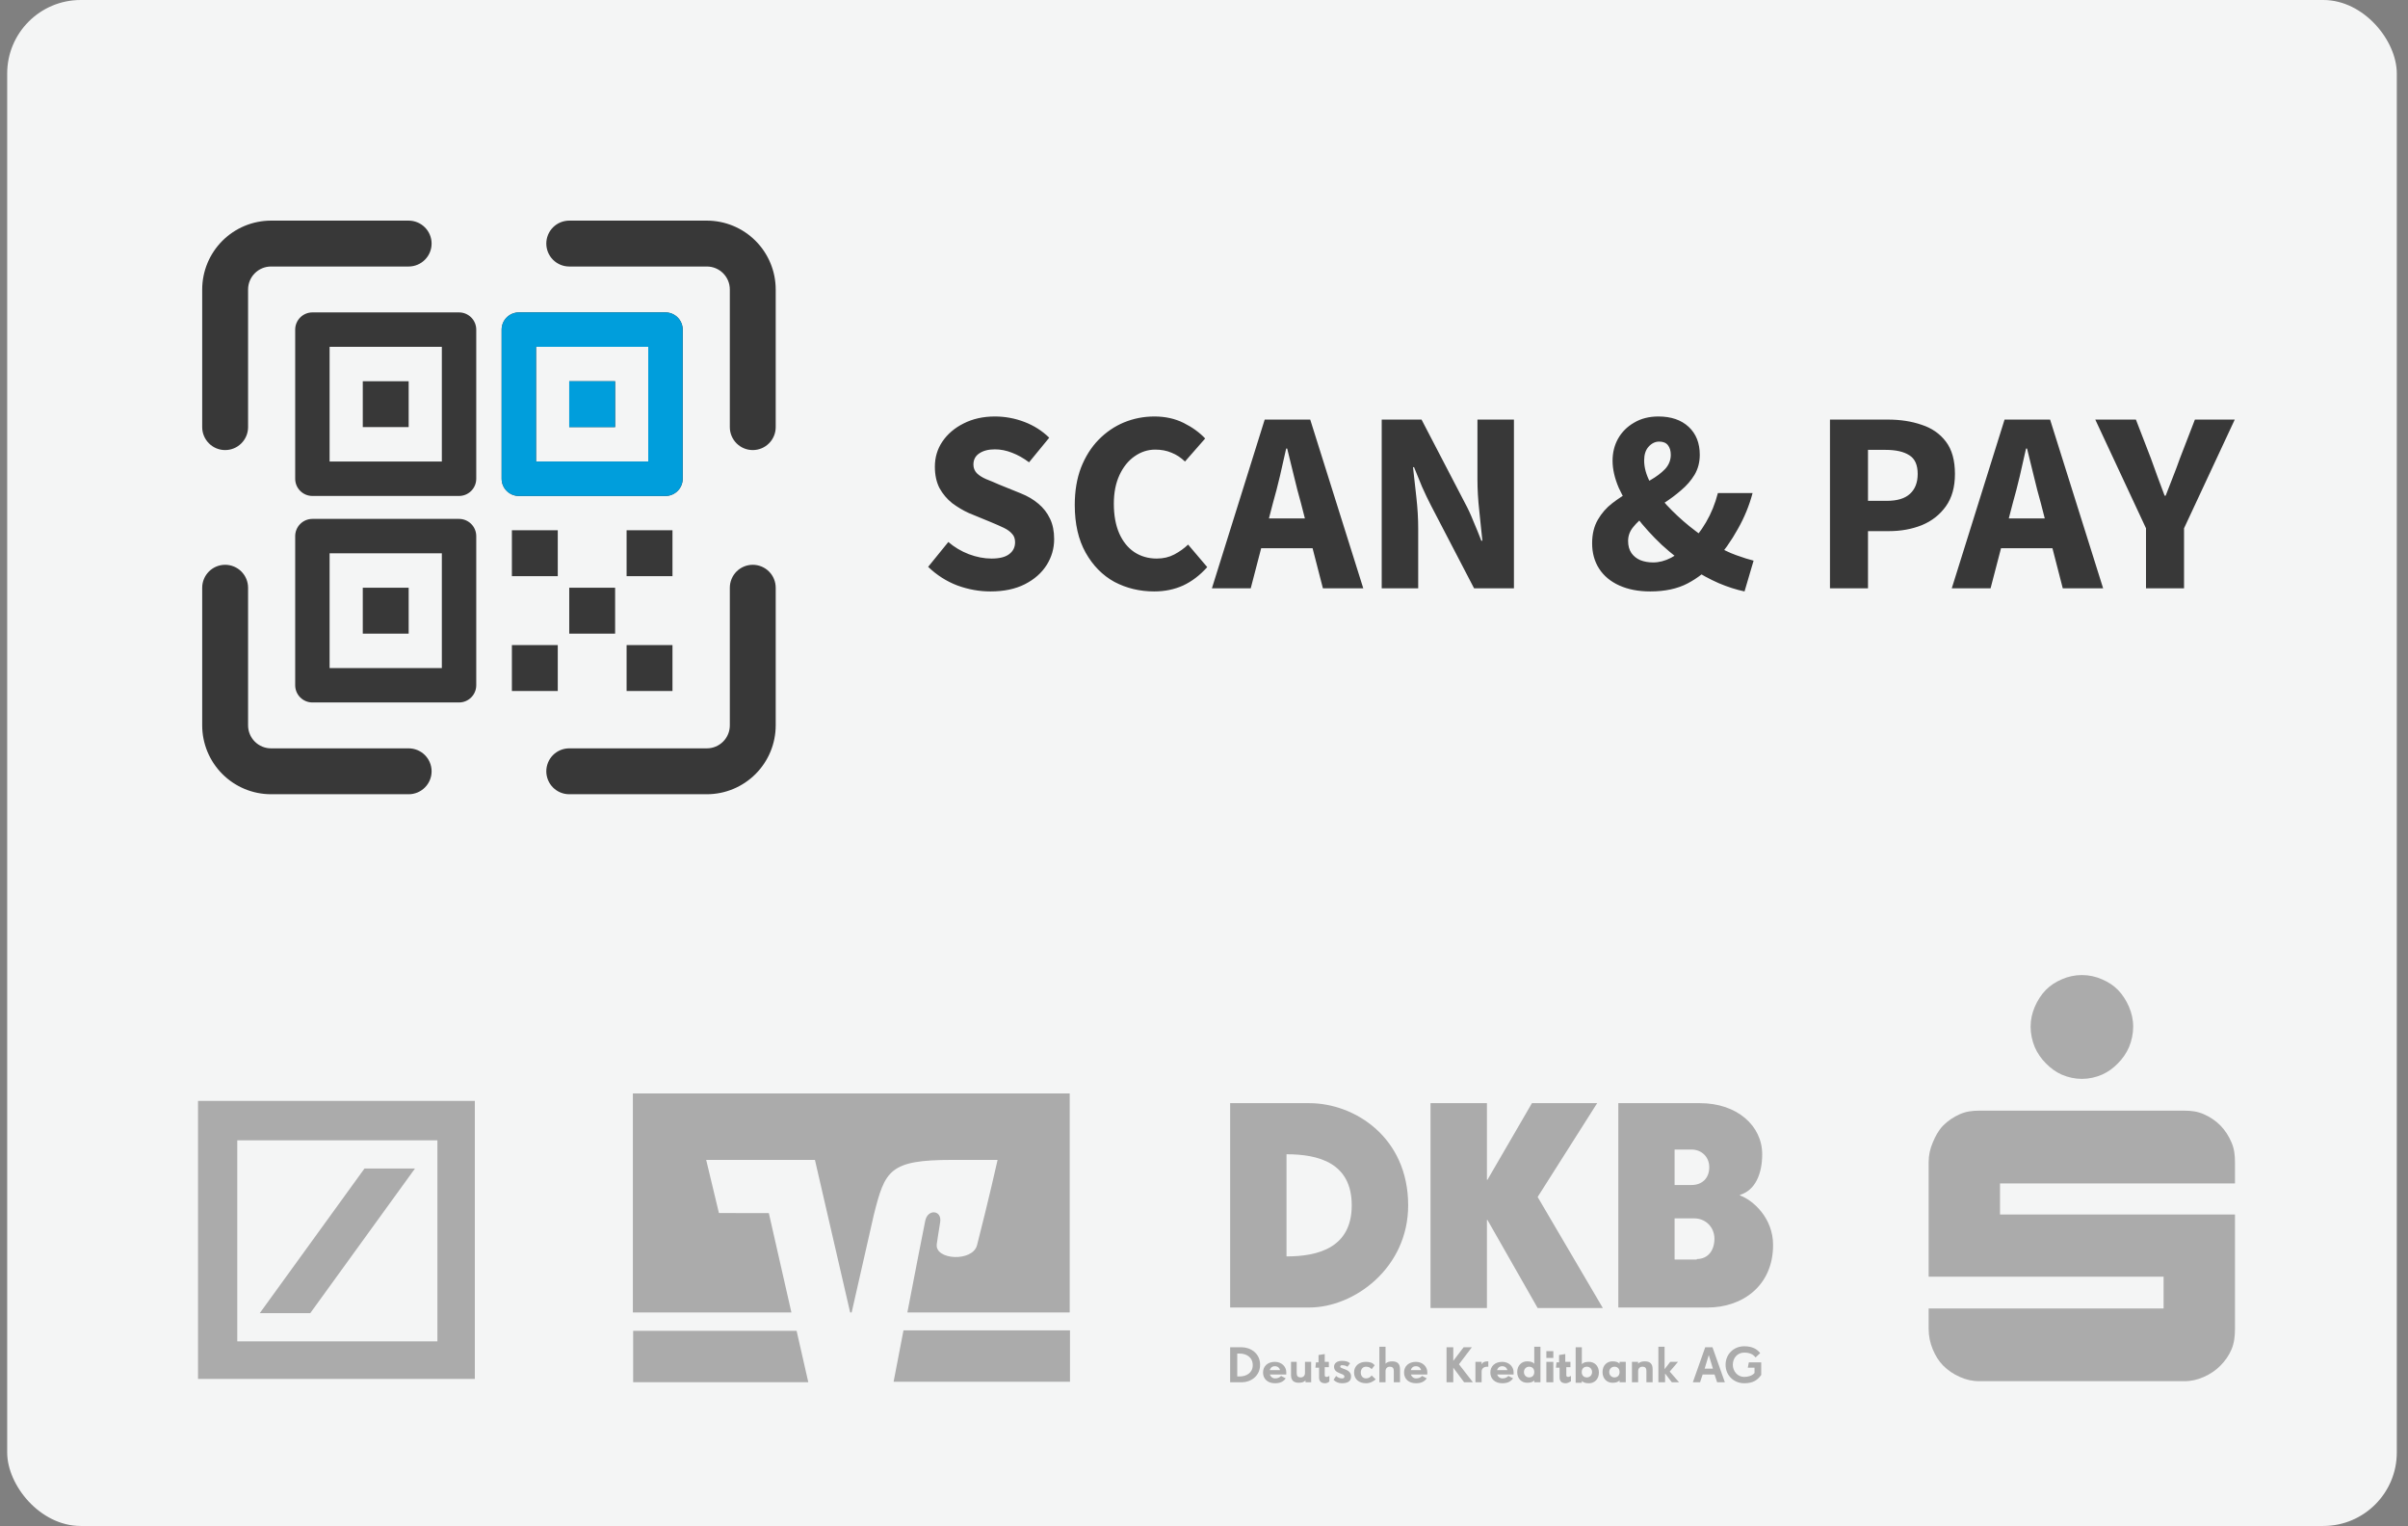 <svg width="131" height="83" viewBox="0 0 131 83" fill="none" xmlns="http://www.w3.org/2000/svg">
<rect x="0" y="0" width="131" height="83" fill="#808080" stroke="none"/>
<rect x="0.391" width="130" height="83" rx="4" fill="#F4F5F5"/>
<path d="M24.973 16.992H16.995C16.747 16.992 16.509 17.091 16.334 17.266C16.158 17.442 16.059 17.68 16.059 17.928V26.04C16.059 26.288 16.158 26.526 16.334 26.702C16.509 26.877 16.747 26.976 16.995 26.976H24.973C25.221 26.976 25.459 26.877 25.634 26.702C25.81 26.526 25.909 26.288 25.909 26.04V17.928C25.909 17.68 25.81 17.442 25.634 17.266C25.459 17.091 25.221 16.992 24.973 16.992ZM24.037 25.104H17.931V18.864H24.037V25.104ZM22.232 20.736H19.736V23.232H22.232V20.736ZM12.248 24.48C12.579 24.48 12.896 24.349 13.13 24.114C13.364 23.88 13.496 23.563 13.496 23.232V15.744C13.496 15.413 13.628 15.096 13.862 14.862C14.096 14.628 14.413 14.496 14.744 14.496H22.232C22.563 14.496 22.88 14.364 23.114 14.13C23.349 13.896 23.48 13.579 23.48 13.248C23.48 12.917 23.349 12.6 23.114 12.366C22.88 12.132 22.563 12 22.232 12H14.744C13.751 12.001 12.8 12.396 12.098 13.098C11.396 13.8 11.001 14.751 11 15.744V23.232C11 23.563 11.132 23.88 11.366 24.114C11.6 24.349 11.917 24.48 12.248 24.48ZM24.973 28.224H16.995C16.747 28.224 16.509 28.323 16.334 28.498C16.158 28.674 16.059 28.912 16.059 29.16V37.272C16.059 37.52 16.158 37.758 16.334 37.934C16.509 38.109 16.747 38.208 16.995 38.208H24.973C25.221 38.208 25.459 38.109 25.634 37.934C25.81 37.758 25.909 37.52 25.909 37.272V29.16C25.909 28.912 25.81 28.674 25.634 28.498C25.459 28.323 25.221 28.224 24.973 28.224ZM24.037 36.336H17.931V30.096H24.037V36.336ZM22.232 31.968H19.736V34.464H22.232V31.968ZM22.232 40.704H14.744C14.413 40.704 14.096 40.572 13.862 40.338C13.628 40.104 13.496 39.787 13.496 39.456V31.968C13.496 31.637 13.364 31.32 13.13 31.085C12.896 30.852 12.579 30.72 12.248 30.72C11.917 30.72 11.6 30.852 11.366 31.085C11.132 31.32 11 31.637 11 31.968V39.456C11.001 40.449 11.396 41.4 12.098 42.102C12.8 42.804 13.751 43.199 14.744 43.2H22.232C22.563 43.2 22.88 43.069 23.114 42.834C23.349 42.6 23.48 42.283 23.48 41.952C23.48 41.621 23.349 41.304 23.114 41.069C22.88 40.836 22.563 40.704 22.232 40.704ZM40.952 30.72C40.621 30.72 40.304 30.852 40.069 31.085C39.836 31.32 39.704 31.637 39.704 31.968V39.456C39.704 39.787 39.572 40.104 39.338 40.338C39.104 40.572 38.787 40.704 38.456 40.704H30.968C30.637 40.704 30.32 40.836 30.085 41.069C29.852 41.304 29.72 41.621 29.72 41.952C29.72 42.283 29.852 42.6 30.085 42.834C30.32 43.069 30.637 43.2 30.968 43.2H38.456C39.449 43.199 40.4 42.804 41.102 42.102C41.804 41.4 42.199 40.449 42.2 39.456V31.968C42.2 31.637 42.069 31.32 41.834 31.085C41.6 30.852 41.283 30.72 40.952 30.72ZM30.344 35.088H27.848V37.584H30.344V35.088ZM27.848 31.337H30.344V28.84H27.848V31.337ZM38.456 12H30.968C30.637 12 30.32 12.132 30.085 12.366C29.852 12.6 29.72 12.917 29.72 13.248C29.72 13.579 29.852 13.896 30.085 14.13C30.32 14.364 30.637 14.496 30.968 14.496H38.456C38.787 14.496 39.104 14.628 39.338 14.862C39.572 15.096 39.704 15.413 39.704 15.744V23.232C39.704 23.563 39.836 23.88 40.069 24.114C40.304 24.349 40.621 24.48 40.952 24.48C41.283 24.48 41.6 24.349 41.834 24.114C42.069 23.88 42.2 23.563 42.2 23.232V15.744C42.199 14.751 41.804 13.8 41.102 13.098C40.4 12.396 39.449 12.001 38.456 12ZM30.968 23.232H33.464V20.736H30.968V23.232ZM33.464 34.464V31.968H30.968V34.464H33.464ZM36.205 26.976C36.453 26.976 36.691 26.877 36.866 26.702C37.042 26.526 37.141 26.288 37.141 26.04V17.928C37.141 17.68 37.042 17.442 36.866 17.266C36.691 17.091 36.453 16.992 36.205 16.992H28.227C27.979 16.992 27.741 17.091 27.566 17.266C27.39 17.442 27.291 17.68 27.291 17.928V26.04C27.291 26.288 27.39 26.526 27.566 26.702C27.741 26.877 27.979 26.976 28.227 26.976H36.205ZM29.163 18.864H35.269V25.104H29.163V18.864ZM36.584 28.84H34.088V31.337H36.584V28.84ZM34.088 37.584H36.584V35.088H34.088V37.584Z" fill="#383838"/>
<path d="M30.966 23.232H33.462V20.736H30.966V23.232ZM36.202 26.976C36.45 26.976 36.689 26.878 36.864 26.702C37.04 26.526 37.138 26.288 37.138 26.04V17.928C37.138 17.68 37.04 17.442 36.864 17.266C36.689 17.091 36.45 16.992 36.202 16.992H28.225C27.977 16.992 27.739 17.091 27.563 17.266C27.388 17.442 27.289 17.68 27.289 17.928V26.04C27.289 26.288 27.388 26.526 27.563 26.702C27.739 26.878 27.977 26.976 28.225 26.976H36.202ZM29.161 18.864H35.266V25.104H29.161V18.864Z" fill="#009EDC"/>
<path d="M53.885 32.169C53.275 32.169 52.675 32.061 52.083 31.845C51.492 31.62 50.962 31.282 50.493 30.832L51.591 29.48C51.919 29.762 52.29 29.982 52.703 30.142C53.125 30.301 53.538 30.381 53.941 30.381C54.373 30.381 54.692 30.301 54.899 30.142C55.114 29.982 55.222 29.767 55.222 29.494C55.222 29.297 55.166 29.142 55.053 29.03C54.95 28.908 54.8 28.8 54.603 28.706C54.406 28.612 54.171 28.509 53.899 28.396L52.703 27.904C52.393 27.763 52.093 27.585 51.802 27.369C51.52 27.144 51.29 26.872 51.112 26.552C50.943 26.224 50.859 25.834 50.859 25.384C50.859 24.877 50.995 24.422 51.267 24.019C51.548 23.606 51.933 23.277 52.421 23.033C52.919 22.78 53.486 22.653 54.124 22.653C54.678 22.653 55.213 22.752 55.729 22.949C56.245 23.146 56.696 23.432 57.08 23.808L55.983 25.145C55.682 24.92 55.373 24.746 55.053 24.624C54.744 24.502 54.434 24.441 54.124 24.441C53.768 24.441 53.482 24.516 53.266 24.666C53.059 24.807 52.956 25.009 52.956 25.271C52.956 25.45 53.017 25.605 53.139 25.736C53.261 25.858 53.43 25.966 53.646 26.06C53.862 26.144 54.096 26.243 54.35 26.355L55.532 26.834C55.907 26.984 56.227 27.172 56.489 27.397C56.761 27.622 56.972 27.894 57.123 28.213C57.273 28.523 57.348 28.894 57.348 29.326C57.348 29.832 57.212 30.301 56.94 30.733C56.667 31.165 56.273 31.512 55.757 31.775C55.241 32.038 54.617 32.169 53.885 32.169ZM62.791 32.169C62.002 32.169 61.28 31.995 60.623 31.648C59.975 31.291 59.455 30.761 59.06 30.058C58.666 29.354 58.469 28.49 58.469 27.467C58.469 26.707 58.582 26.032 58.807 25.44C59.042 24.84 59.361 24.333 59.764 23.92C60.168 23.507 60.628 23.193 61.144 22.977C61.669 22.761 62.223 22.653 62.805 22.653C63.396 22.653 63.926 22.771 64.395 23.005C64.865 23.24 65.254 23.521 65.564 23.85L64.466 25.103C64.241 24.887 63.997 24.727 63.734 24.624C63.471 24.511 63.175 24.455 62.847 24.455C62.444 24.455 62.068 24.577 61.721 24.821C61.383 25.056 61.111 25.393 60.904 25.834C60.698 26.276 60.595 26.796 60.595 27.397C60.595 28.026 60.693 28.565 60.89 29.016C61.087 29.457 61.36 29.795 61.707 30.029C62.063 30.264 62.472 30.381 62.931 30.381C63.288 30.381 63.607 30.306 63.889 30.156C64.17 30.006 64.419 29.828 64.635 29.621L65.676 30.846C65.282 31.287 64.846 31.62 64.367 31.845C63.889 32.061 63.363 32.169 62.791 32.169ZM65.93 32L68.802 22.822H71.279L74.165 32H71.969L70.772 27.355C70.641 26.895 70.514 26.407 70.392 25.891C70.27 25.375 70.148 24.877 70.026 24.399H69.97C69.867 24.877 69.754 25.375 69.632 25.891C69.51 26.407 69.384 26.895 69.252 27.355L68.042 32H65.93ZM67.816 29.818V28.199H72.236V29.818H67.816ZM75.168 32V22.822H77.335L79.686 27.341C79.855 27.65 80.01 27.983 80.151 28.34C80.301 28.687 80.446 29.044 80.587 29.41H80.644C80.597 28.913 80.54 28.368 80.475 27.777C80.409 27.186 80.376 26.618 80.376 26.074V22.822H82.361V32H80.193L77.842 27.482C77.683 27.172 77.523 26.839 77.364 26.482C77.213 26.125 77.068 25.769 76.927 25.412H76.871C76.927 25.919 76.988 26.468 77.054 27.059C77.12 27.641 77.153 28.204 77.153 28.748V32H75.168ZM89.782 32.169C89.135 32.169 88.572 32.061 88.093 31.845C87.615 31.629 87.249 31.324 86.995 30.93C86.742 30.536 86.615 30.076 86.615 29.551C86.615 29.053 86.718 28.626 86.925 28.27C87.131 27.913 87.394 27.613 87.713 27.369C88.042 27.116 88.389 26.89 88.755 26.693C89.121 26.496 89.463 26.304 89.782 26.116C90.111 25.928 90.378 25.727 90.585 25.511C90.791 25.286 90.894 25.027 90.894 24.737C90.894 24.521 90.843 24.347 90.74 24.216C90.636 24.084 90.477 24.019 90.261 24.019C90.045 24.019 89.853 24.113 89.684 24.3C89.524 24.479 89.445 24.727 89.445 25.046C89.445 25.422 89.552 25.816 89.768 26.229C89.993 26.642 90.294 27.055 90.669 27.467C91.044 27.871 91.457 28.256 91.908 28.622C92.368 28.988 92.828 29.321 93.287 29.621C93.672 29.865 94.062 30.058 94.456 30.198C94.85 30.339 95.164 30.438 95.399 30.494L94.906 32.169C94.456 32.075 93.987 31.925 93.499 31.718C93.01 31.503 92.527 31.24 92.049 30.93C91.476 30.545 90.927 30.114 90.402 29.635C89.886 29.147 89.426 28.64 89.022 28.115C88.619 27.58 88.3 27.055 88.065 26.538C87.84 26.013 87.727 25.52 87.727 25.06C87.727 24.619 87.826 24.22 88.023 23.864C88.229 23.498 88.52 23.207 88.895 22.991C89.271 22.766 89.712 22.653 90.219 22.653C90.913 22.653 91.462 22.841 91.866 23.216C92.269 23.592 92.471 24.098 92.471 24.737C92.471 25.14 92.377 25.501 92.189 25.82C92.002 26.13 91.758 26.412 91.457 26.665C91.166 26.918 90.852 27.153 90.514 27.369C90.186 27.585 89.871 27.796 89.571 28.002C89.28 28.209 89.041 28.429 88.853 28.664C88.666 28.889 88.572 29.142 88.572 29.424C88.572 29.687 88.633 29.907 88.755 30.086C88.877 30.255 89.036 30.381 89.233 30.466C89.44 30.55 89.674 30.592 89.937 30.592C90.256 30.592 90.58 30.508 90.908 30.339C91.237 30.161 91.547 29.936 91.838 29.663C92.204 29.307 92.527 28.889 92.809 28.41C93.09 27.932 93.306 27.402 93.456 26.82H95.343C95.164 27.496 94.897 28.148 94.54 28.776C94.193 29.405 93.766 30.011 93.259 30.592C92.846 31.062 92.363 31.442 91.809 31.733C91.256 32.023 90.58 32.169 89.782 32.169ZM99.554 32V22.822H102.707C103.383 22.822 103.993 22.916 104.537 23.104C105.091 23.282 105.532 23.587 105.86 24.019C106.189 24.45 106.353 25.037 106.353 25.778C106.353 26.491 106.189 27.078 105.86 27.538C105.532 27.998 105.095 28.34 104.551 28.565C104.007 28.781 103.411 28.889 102.763 28.889H101.623V32H99.554ZM101.623 27.242H102.637C103.209 27.242 103.631 27.116 103.904 26.862C104.185 26.609 104.326 26.247 104.326 25.778C104.326 25.29 104.176 24.952 103.875 24.765C103.575 24.568 103.143 24.469 102.58 24.469H101.623V27.242ZM106.18 32L109.052 22.822H111.529L114.415 32H112.219L111.022 27.355C110.891 26.895 110.764 26.407 110.642 25.891C110.52 25.375 110.398 24.877 110.276 24.399H110.22C110.117 24.877 110.004 25.375 109.882 25.891C109.76 26.407 109.633 26.895 109.502 27.355L108.291 32H106.18ZM108.066 29.818V28.199H112.486V29.818H108.066ZM116.747 32V28.734L113.988 22.822H116.198L117.014 24.934C117.136 25.281 117.258 25.619 117.38 25.947C117.502 26.266 117.629 26.604 117.76 26.961H117.816C117.957 26.604 118.089 26.266 118.211 25.947C118.342 25.619 118.469 25.281 118.591 24.934L119.407 22.822H121.575L118.816 28.734V32H116.747Z" fill="#383838"/>
<path fill-rule="evenodd" clip-rule="evenodd" d="M66.922 71.117V60.003H71.23C73.679 60.003 76.607 61.846 76.607 65.56C76.607 68.962 73.679 71.117 71.23 71.117H66.922ZM77.823 71.145V60.003H80.892V64.171H80.92L83.341 60.003H86.889L83.651 65.106L87.198 71.145H83.651L80.92 66.354H80.892V71.145H77.823ZM88.04 60.003V71.117H92.911C94.769 71.117 96.459 69.954 96.459 67.714C96.459 66.24 95.361 65.276 94.657 65.021V64.993C95.501 64.738 95.867 63.831 95.867 62.782C95.867 61.222 94.488 60.003 92.489 60.003H88.04ZM92.03 62.526H91.101V64.454H92.03C92.565 64.454 92.987 64.114 92.987 63.49C92.987 62.895 92.537 62.526 92.03 62.526ZM69.989 62.782C71.707 62.782 73.537 63.235 73.537 65.56C73.537 67.885 71.678 68.338 69.989 68.338V62.782ZM92.171 66.269H91.101V68.508H92.311V68.48C92.931 68.48 93.269 67.998 93.269 67.374C93.269 66.751 92.79 66.269 92.171 66.269Z" fill="#ABABAB"/>
<path fill-rule="evenodd" clip-rule="evenodd" d="M66.922 75.184H67.568C68.018 75.184 68.552 74.866 68.552 74.231C68.552 73.596 68.018 73.279 67.54 73.279H66.922V75.184ZM67.309 73.623H67.449C67.787 73.623 68.152 73.808 68.152 74.258C68.152 74.681 67.787 74.867 67.449 74.867H67.309V73.623Z" fill="#ABABAB"/>
<path fill-rule="evenodd" clip-rule="evenodd" d="M69.083 74.761C69.12 74.88 69.226 74.972 69.357 74.972C69.498 74.972 69.582 74.946 69.695 74.84L69.948 74.972C69.807 75.158 69.638 75.237 69.357 75.237C68.964 75.237 68.711 74.999 68.711 74.655C68.711 74.311 68.964 74.073 69.357 74.073C69.723 74.073 69.976 74.337 69.976 74.628V74.761H69.083ZM69.077 74.522C69.105 74.417 69.189 74.311 69.358 74.311C69.527 74.311 69.611 74.417 69.639 74.522H69.077Z" fill="#ABABAB"/>
<path d="M71.021 75.184V75.078C70.937 75.184 70.796 75.21 70.656 75.21C70.375 75.21 70.234 75.078 70.234 74.787V74.073H70.543V74.681C70.543 74.84 70.6 74.919 70.768 74.919C70.909 74.919 70.993 74.814 70.993 74.681V74.073H71.331V75.184H71.021Z" fill="#ABABAB"/>
<path d="M72.097 75.237C71.9 75.237 71.759 75.158 71.759 74.919V74.39H71.562L71.591 74.099H71.731V73.702L72.068 73.649V74.073H72.293V74.364H72.068V74.787C72.068 74.867 72.097 74.893 72.181 74.893C72.209 74.893 72.265 74.867 72.321 74.84V75.131C72.293 75.184 72.181 75.237 72.097 75.237Z" fill="#ABABAB"/>
<path d="M72.997 75.237C72.8 75.237 72.659 75.158 72.547 75.052L72.687 74.84C72.772 74.92 72.884 74.973 72.997 74.973C73.109 74.973 73.137 74.946 73.137 74.867C73.137 74.681 72.575 74.734 72.575 74.338C72.575 74.126 72.772 74.02 72.997 74.02C73.193 74.02 73.334 74.046 73.446 74.152L73.306 74.338C73.221 74.285 73.137 74.258 73.025 74.258C72.969 74.258 72.912 74.258 72.912 74.338C72.912 74.47 73.502 74.443 73.502 74.867C73.502 75.158 73.278 75.237 72.997 75.237Z" fill="#ABABAB"/>
<path d="M74.311 75.237C73.917 75.237 73.664 74.999 73.664 74.655C73.664 74.311 73.917 74.073 74.311 74.073C74.535 74.073 74.676 74.126 74.788 74.258L74.62 74.47C74.535 74.39 74.479 74.337 74.311 74.337C74.142 74.337 74.029 74.47 74.029 74.655C74.029 74.84 74.142 74.972 74.311 74.972C74.451 74.972 74.535 74.919 74.62 74.814L74.844 75.025C74.676 75.158 74.535 75.237 74.311 75.237Z" fill="#ABABAB"/>
<path d="M75.826 75.184V74.576C75.826 74.417 75.77 74.338 75.601 74.338C75.461 74.338 75.376 74.444 75.376 74.576V75.184H75.039V73.253H75.376V74.179C75.461 74.073 75.601 74.047 75.742 74.047C76.023 74.047 76.163 74.179 76.163 74.47V75.184H75.826Z" fill="#ABABAB"/>
<path fill-rule="evenodd" clip-rule="evenodd" d="M76.755 74.761C76.792 74.88 76.898 74.972 77.029 74.972C77.17 74.972 77.254 74.946 77.367 74.84L77.62 74.972C77.479 75.158 77.31 75.237 77.029 75.237C76.636 75.237 76.383 74.999 76.383 74.655C76.383 74.311 76.636 74.073 77.029 74.073C77.395 74.073 77.648 74.337 77.648 74.628V74.761H76.755ZM76.749 74.522C76.777 74.417 76.861 74.311 77.03 74.311C77.199 74.311 77.283 74.417 77.311 74.522H76.749Z" fill="#ABABAB"/>
<path d="M79.651 75.184L79.061 74.39V75.184H78.695V73.279H79.061V74.02L79.623 73.279H80.073L79.37 74.205L80.129 75.184H79.651Z" fill="#ABABAB"/>
<path d="M80.912 74.337C80.715 74.337 80.603 74.443 80.603 74.602V75.184H80.266V74.072H80.603V74.205C80.687 74.072 80.772 74.046 80.968 74.046V74.337C80.968 74.337 80.94 74.337 80.912 74.337Z" fill="#ABABAB"/>
<path fill-rule="evenodd" clip-rule="evenodd" d="M81.45 74.761C81.487 74.88 81.594 74.972 81.725 74.972C81.865 74.972 81.949 74.946 82.062 74.84L82.315 74.972C82.174 75.158 82.006 75.237 81.725 75.237C81.331 75.237 81.078 74.999 81.078 74.655C81.078 74.311 81.331 74.073 81.725 74.073C82.09 74.073 82.343 74.337 82.343 74.628V74.761H81.45ZM81.444 74.522C81.472 74.417 81.557 74.311 81.725 74.311C81.894 74.311 81.978 74.417 82.006 74.522H81.444Z" fill="#ABABAB"/>
<path fill-rule="evenodd" clip-rule="evenodd" d="M83.467 75.078V75.184H83.804V73.252H83.467V74.178C83.382 74.073 83.242 74.046 83.073 74.046C82.792 74.046 82.539 74.258 82.539 74.628C82.539 74.999 82.792 75.21 83.073 75.21C83.242 75.21 83.382 75.184 83.467 75.078ZM82.905 74.628C82.905 74.443 83.046 74.337 83.186 74.337C83.355 74.337 83.467 74.443 83.467 74.628C83.467 74.813 83.355 74.919 83.186 74.919C83.046 74.919 82.905 74.813 82.905 74.628Z" fill="#ABABAB"/>
<path fill-rule="evenodd" clip-rule="evenodd" d="M84.125 73.491V73.861H84.504V73.491H84.125ZM84.125 74.073V75.184H84.504V74.073H84.125Z" fill="#ABABAB"/>
<path d="M85.183 75.237C84.986 75.237 84.845 75.158 84.845 74.919V74.39H84.648L84.677 74.099H84.817V73.702L85.154 73.649V74.073H85.435V74.364H85.211V74.787C85.211 74.867 85.239 74.893 85.323 74.893C85.351 74.893 85.407 74.867 85.463 74.84V75.131C85.379 75.184 85.267 75.237 85.183 75.237Z" fill="#ABABAB"/>
<path fill-rule="evenodd" clip-rule="evenodd" d="M86.056 75.105C86.14 75.21 86.281 75.237 86.45 75.237C86.731 75.237 86.984 75.025 86.984 74.655C86.984 74.284 86.731 74.073 86.45 74.073C86.281 74.073 86.14 74.099 86.056 74.205V73.279H85.719V75.21H86.056V75.105ZM86.05 74.628C86.05 74.443 86.163 74.337 86.331 74.337C86.472 74.337 86.612 74.443 86.612 74.628C86.612 74.813 86.472 74.919 86.331 74.919C86.163 74.919 86.05 74.813 86.05 74.628Z" fill="#ABABAB"/>
<path fill-rule="evenodd" clip-rule="evenodd" d="M88.107 75.078V75.184H88.445V74.073H88.107V74.179C88.023 74.073 87.882 74.046 87.714 74.046C87.433 74.046 87.18 74.258 87.18 74.629C87.18 74.999 87.433 75.211 87.714 75.211C87.882 75.211 88.023 75.184 88.107 75.078ZM87.546 74.629C87.546 74.443 87.686 74.337 87.827 74.337C87.996 74.337 88.108 74.443 88.108 74.629C88.108 74.814 87.996 74.919 87.827 74.919C87.686 74.919 87.546 74.814 87.546 74.629Z" fill="#ABABAB"/>
<path d="M89.568 75.184V74.575C89.568 74.416 89.512 74.337 89.343 74.337C89.203 74.337 89.118 74.443 89.118 74.575V75.184H88.781V74.072H89.118V74.178C89.203 74.072 89.343 74.046 89.484 74.046C89.765 74.046 89.906 74.178 89.906 74.469V75.184H89.568Z" fill="#ABABAB"/>
<path d="M90.95 75.184L90.584 74.708V75.184H90.219V73.253H90.556V74.47L90.865 74.073H91.287L90.837 74.602L91.343 75.184H90.95Z" fill="#ABABAB"/>
<path fill-rule="evenodd" clip-rule="evenodd" d="M93.274 74.76L93.415 75.184H93.836L93.162 73.279H92.768L92.094 75.184H92.487L92.628 74.76H93.274ZM92.736 74.443L92.961 73.702L93.186 74.443H92.736Z" fill="#ABABAB"/>
<path d="M94.887 75.237C94.325 75.237 93.875 74.814 93.875 74.231C93.875 73.649 94.325 73.226 94.887 73.226C95.337 73.226 95.59 73.385 95.758 73.597L95.505 73.835C95.393 73.676 95.196 73.57 94.887 73.57C94.521 73.57 94.269 73.861 94.269 74.231C94.269 74.576 94.521 74.893 94.887 74.893C95.084 74.893 95.308 74.84 95.449 74.681V74.39H95.084L95.14 74.099H95.814V74.787C95.618 75.052 95.393 75.237 94.887 75.237Z" fill="#ABABAB"/>
<path fill-rule="evenodd" clip-rule="evenodd" d="M10.773 59.879H25.832V75.001H10.773V59.879ZM12.908 62.025V72.957H23.795V62.025H12.908ZM19.829 63.557H22.576L16.878 71.425H14.131L19.829 63.557Z" fill="#ABABAB"/>
<path fill-rule="evenodd" clip-rule="evenodd" d="M112.166 53.266C112.504 53.117 112.876 53.035 113.259 53.035C113.645 53.035 114.015 53.117 114.353 53.266C114.688 53.412 114.971 53.588 115.22 53.842C115.47 54.097 115.677 54.423 115.823 54.764C115.966 55.108 116.049 55.449 116.049 55.84C116.049 56.23 115.966 56.609 115.823 56.954C115.677 57.293 115.47 57.584 115.22 57.837C114.971 58.094 114.688 58.303 114.353 58.452C114.015 58.598 113.645 58.682 113.259 58.682C112.876 58.682 112.504 58.598 112.166 58.452C111.827 58.303 111.554 58.094 111.299 57.837C111.048 57.584 110.842 57.293 110.695 56.954C110.552 56.609 110.469 56.23 110.469 55.84C110.469 55.449 110.552 55.108 110.695 54.764C110.842 54.423 111.048 54.097 111.299 53.842C111.554 53.588 111.827 53.412 112.166 53.266ZM106.619 60.603C106.956 60.454 107.291 60.411 107.674 60.411H118.835C119.218 60.411 119.553 60.454 119.89 60.603C120.23 60.751 120.546 60.963 120.795 61.218C121.047 61.473 121.254 61.796 121.399 62.14C121.546 62.481 121.587 62.825 121.587 63.215V64.368H108.805V66.058H121.587V71.475V72.282C121.587 72.674 121.545 73.052 121.399 73.396C121.252 73.74 121.047 74.023 120.795 74.28C120.546 74.533 120.23 74.747 119.89 74.894C119.553 75.043 119.218 75.125 118.835 75.125H107.674C107.291 75.125 106.956 75.043 106.619 74.894C106.281 74.747 105.966 74.533 105.714 74.28C105.465 74.023 105.291 73.74 105.148 73.396C105.003 73.052 104.922 72.674 104.922 72.282V71.475V71.168H117.704V69.439H104.922V63.215C104.922 62.825 105.002 62.481 105.148 62.14C105.291 61.796 105.463 61.473 105.714 61.218C105.966 60.963 106.281 60.751 106.619 60.603Z" fill="#ABABAB"/>
<g clip-path="url(#clip0_8357_3930)">
<path d="M33.922 59V76H58.922V59H33.922Z" fill="#F4F5F5"/>
<path d="M49.151 72.36C48.904 73.642 48.695 74.731 48.614 75.154H58.21V72.36H49.151ZM34.445 72.386V75.18H43.973L43.337 72.386H34.445Z" fill="#ABABAB"/>
<path d="M39.111 65.979L38.418 63.089H44.334L46.25 71.386H46.332L47.539 66.071C48.148 63.658 48.377 63.089 51.805 63.089H54.271C54.271 63.089 53.773 65.313 53.153 67.727C52.917 68.648 50.858 68.539 50.961 67.679C50.972 67.589 51.069 66.942 51.146 66.482C51.258 65.819 50.478 65.736 50.337 66.392C50.237 66.862 49.785 69.193 49.363 71.386H58.195V59.473H34.43V71.386H43.054L41.826 65.983L39.111 65.979Z" fill="#ABABAB"/>
</g>
<defs>
<clipPath id="clip0_8357_3930">
<rect width="25" height="17" fill="white" transform="translate(33.922 59)"/>
</clipPath>
</defs>
</svg>
